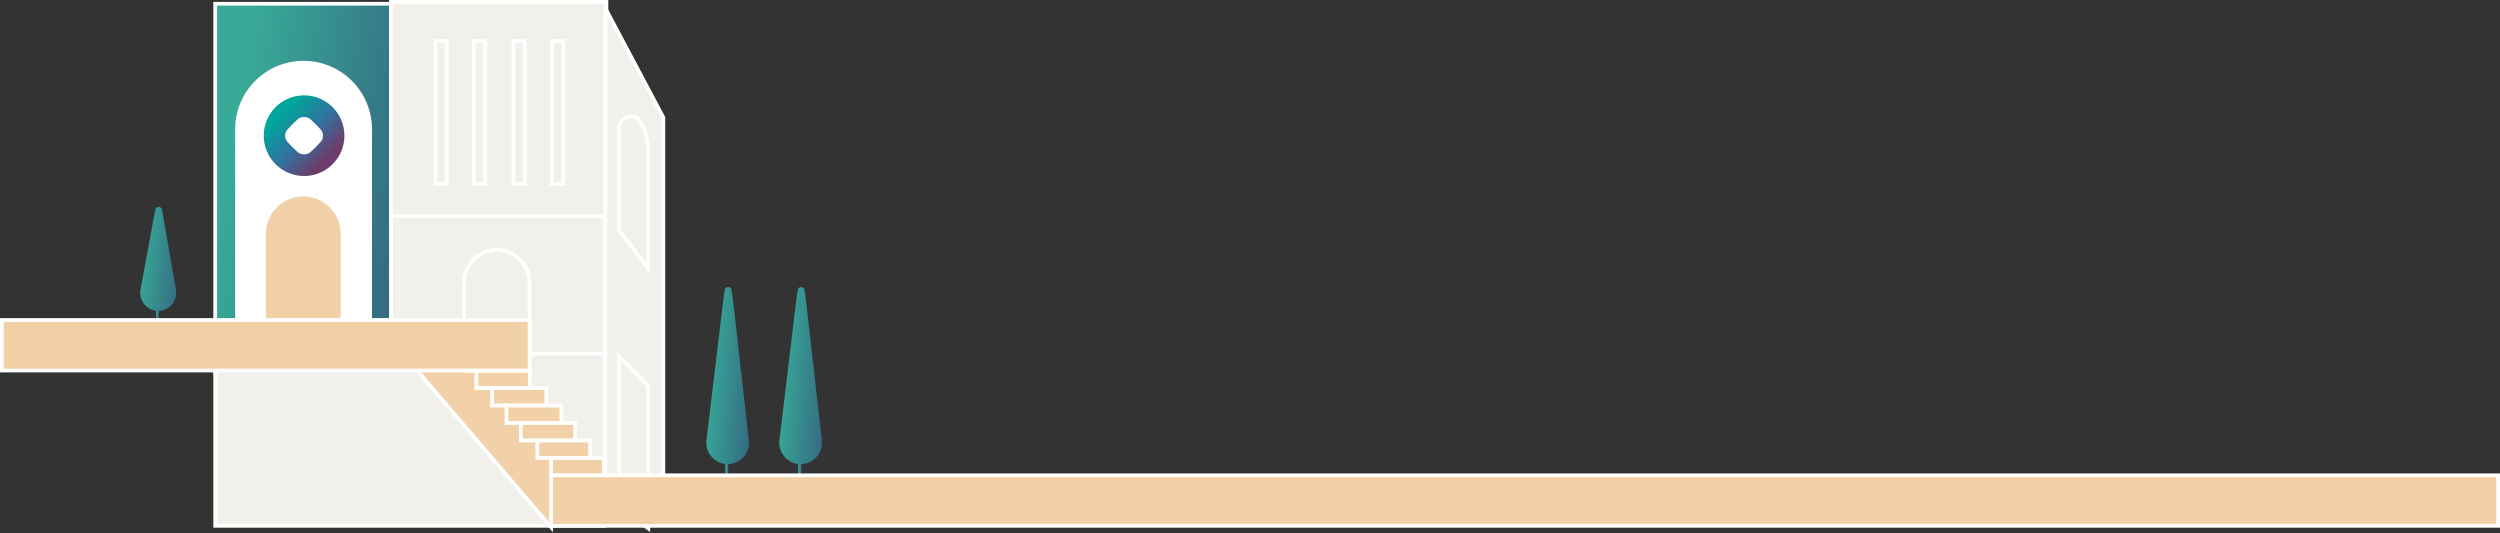 <svg xmlns="http://www.w3.org/2000/svg" width="1336" height="285" viewBox="0 0 1336 285" fill="none"><rect x="0" y="0" width="1336" height="285" fill="#333333" stroke="none"/><rect x="-1" y="1" width="94" height="197" transform="matrix(-1 0 0 1 208 1)" fill="url(#paint0_linear_1130_2317)" stroke="white" stroke-width="2"></rect><path d="M162.225 33.511C142.586 33.511 126.666 49.431 126.666 69.069V187.715H197.783V69.069C197.783 49.431 181.863 33.511 162.225 33.511Z" fill="white" stroke="white" stroke-width="2"></path><path d="M162.076 103.96C150.49 103.96 141.099 113.353 141.099 124.938V187.675H183.055V124.938C183.055 113.353 173.662 103.96 162.076 103.96Z" fill="#F2D1A8" stroke="white" stroke-width="2"></path><rect x="-1" y="1" width="115.153" height="118.477" transform="matrix(-1 0 0 1 323.074 0)" fill="#F2F0EA" stroke="white" stroke-width="2"></rect><rect x="-1" y="1" width="114" height="78" transform="matrix(-1 0 0 1 322 114.511)" fill="#F2F0EA" stroke="white" stroke-width="2"></rect><rect x="-1" y="1" width="208" height="92" transform="matrix(-1 0 0 1 322.001 188)" fill="#F2F0EA" stroke="white" stroke-width="2"></rect><rect x="-1" y="1" width="6.059" height="76.389" transform="matrix(-1 0 0 1 300.004 20.917)" fill="#F2F0EA" stroke="white" stroke-width="2"></rect><rect x="-1" y="1" width="6.059" height="76.389" transform="matrix(-1 0 0 1 279.492 20.917)" fill="#F2F0EA" stroke="white" stroke-width="2"></rect><rect x="-1" y="1" width="6.059" height="76.389" transform="matrix(-1 0 0 1 258.246 20.917)" fill="#F2F0EA" stroke="white" stroke-width="2"></rect><rect x="-1" y="1" width="6.059" height="76.389" transform="matrix(-1 0 0 1 237.732 20.917)" fill="#F2F0EA" stroke="white" stroke-width="2"></rect><path d="M265.5 133.511C255.835 133.511 248 141.346 248 151.011V188.511H283V151.011C283 141.346 275.165 133.511 265.5 133.511Z" stroke="white" stroke-width="2"></path><rect width="1.613" height="12.578" transform="matrix(-1 0 0 1 389.211 243.206)" fill="url(#paint1_linear_1130_2317)"></rect><path d="M400.204 235.328L392.1 163.783C391.391 157.529 391.037 154.402 390.459 153.892C389.707 153.23 388.581 153.226 387.824 153.884C387.243 154.389 386.868 157.514 386.117 163.763L386.117 163.763L377.534 235.252C376.718 242.045 382.022 248.024 388.864 248.024C395.676 248.024 400.97 242.096 400.204 235.328Z" fill="url(#paint2_linear_1130_2317)"></path><rect width="1.613" height="12.578" transform="matrix(-1 0 0 1 428.211 243.206)" fill="url(#paint3_linear_1130_2317)"></rect><path d="M439.204 235.328L431.1 163.783C430.392 157.529 430.038 154.402 429.459 153.892C428.707 153.23 427.581 153.226 426.825 153.884C426.243 154.389 425.868 157.514 425.118 163.763L425.118 163.763L416.534 235.252C415.719 242.045 421.023 248.024 427.865 248.024C434.676 248.024 439.971 242.096 439.204 235.328Z" fill="url(#paint4_linear_1130_2317)"></path><rect width="1.447" height="7.34" transform="matrix(-1 0 0 1 84.852 163.311)" fill="url(#paint5_linear_1130_2317)"></rect><path d="M94.038 154.851L86.587 112.058C86.237 110.046 83.353 110.031 82.983 112.04L75.099 154.755C74.007 160.668 78.547 166.122 84.56 166.122C90.533 166.122 95.063 160.736 94.038 154.851Z" fill="url(#paint6_linear_1130_2317)"></path><path d="M323.516 264.974H354.483V62.747L323.516 4.421V264.974Z" fill="#F2F0EA" stroke="white" stroke-width="2"></path><path d="M330.842 68.445C330.842 62.006 339.441 59.831 342.502 65.496C345.076 70.259 346.424 75.588 346.424 81.002V143.542L330.842 123.143V68.445Z" stroke="white" stroke-width="2"></path><path d="M346.424 206.355V282.369L330.842 271.008V190.45L346.424 206.355Z" stroke="white" stroke-width="2"></path><rect x="253.095" y="198.043" width="30.037" height="9.343" fill="#F2D1A8" stroke="white" stroke-width="2"></rect><rect x="261.886" y="207.386" width="30.037" height="9.343" fill="#F2D1A8" stroke="white" stroke-width="2"></rect><rect x="269.944" y="216.729" width="30.037" height="9.343" fill="#F2D1A8" stroke="white" stroke-width="2"></rect><rect x="277.272" y="226.072" width="30.037" height="9.343" fill="#F2D1A8" stroke="white" stroke-width="2"></rect><rect x="285.33" y="235.415" width="30.037" height="9.343" fill="#F2D1A8" stroke="white" stroke-width="2"></rect><rect x="292.656" y="244.758" width="30.037" height="9.343" fill="#F2D1A8" stroke="white" stroke-width="2"></rect><rect x="294" y="254" width="1041" height="27" fill="#F2D1A8" stroke="white" stroke-width="2"></rect><path d="M246.868 188.7H215L294.488 281.741V244.758H287.162V235.415H278.37V226.072H270.678V216.729H262.986V207.386H254.561V198.043H246.868V188.7Z" fill="#F2D1A8" stroke="white" stroke-width="2"></path><rect x="1" y="171" width="282" height="27" fill="#F2D1A8" stroke="white" stroke-width="2"></rect><path d="M162.495 50.945C174.403 50.946 184.056 60.599 184.056 72.507C184.056 84.415 174.403 94.067 162.495 94.067C150.587 94.067 140.934 84.415 140.934 72.507C140.934 60.599 150.587 50.945 162.495 50.945ZM167.796 65.631C164.77 62.955 160.223 62.955 157.196 65.631C157.013 65.793 156.807 65.999 156.397 66.408C155.988 66.818 155.783 67.023 155.62 67.207C152.944 70.233 152.944 74.78 155.62 77.807C155.783 77.99 155.988 78.195 156.397 78.606C156.807 79.015 157.013 79.22 157.196 79.383C160.223 82.059 164.77 82.059 167.796 79.383C167.98 79.22 168.185 79.015 168.595 78.606C169.004 78.196 169.21 77.99 169.372 77.807C172.048 74.78 172.048 70.233 169.372 67.207C169.21 67.023 169.005 66.818 168.595 66.408C168.185 65.998 167.98 65.793 167.796 65.631Z" fill="url(#paint7_linear_1130_2317)"></path><rect x="150.299" y="72.506" width="17.249" height="17.249" rx="5" transform="rotate(-45 150.299 72.506)" fill="white"></rect><defs><linearGradient id="paint0_linear_1130_2317" x1="73.309" y1="1.83311e-06" x2="-35.365" y2="17.634" gradientUnits="userSpaceOnUse"><stop stop-color="#38AB98"></stop><stop offset="1" stop-color="#34637F"></stop></linearGradient><linearGradient id="paint1_linear_1130_2317" x1="1.231" y1="1.15868e-07" x2="-0.639" y2="0.081" gradientUnits="userSpaceOnUse"><stop stop-color="#38AB98"></stop><stop offset="1" stop-color="#34637F"></stop></linearGradient><linearGradient id="paint2_linear_1130_2317" x1="382.061" y1="138.134" x2="411.669" y2="140.458" gradientUnits="userSpaceOnUse"><stop stop-color="#38AB98"></stop><stop offset="1" stop-color="#34637F"></stop></linearGradient><linearGradient id="paint3_linear_1130_2317" x1="1.231" y1="1.15868e-07" x2="-0.639" y2="0.081" gradientUnits="userSpaceOnUse"><stop stop-color="#38AB98"></stop><stop offset="1" stop-color="#34637F"></stop></linearGradient><linearGradient id="paint4_linear_1130_2317" x1="421.062" y1="138.134" x2="450.67" y2="140.458" gradientUnits="userSpaceOnUse"><stop stop-color="#38AB98"></stop><stop offset="1" stop-color="#34637F"></stop></linearGradient><linearGradient id="paint5_linear_1130_2317" x1="1.105" y1="6.76103e-08" x2="-0.569" y2="0.111" gradientUnits="userSpaceOnUse"><stop stop-color="#38AB98"></stop><stop offset="1" stop-color="#34637F"></stop></linearGradient><linearGradient id="paint6_linear_1130_2317" x1="78.437" y1="102" x2="104.776" y2="105.178" gradientUnits="userSpaceOnUse"><stop stop-color="#38AB98"></stop><stop offset="1" stop-color="#34637F"></stop></linearGradient><linearGradient id="paint7_linear_1130_2317" x1="139.547" y1="53.134" x2="173.08" y2="86.666" gradientUnits="userSpaceOnUse"><stop stop-color="#00A88E"></stop><stop offset="0.276" stop-color="#00A69C"></stop><stop offset="0.651" stop-color="#30729F"></stop><stop offset="1" stop-color="#6E3C6A"></stop></linearGradient></defs></svg>